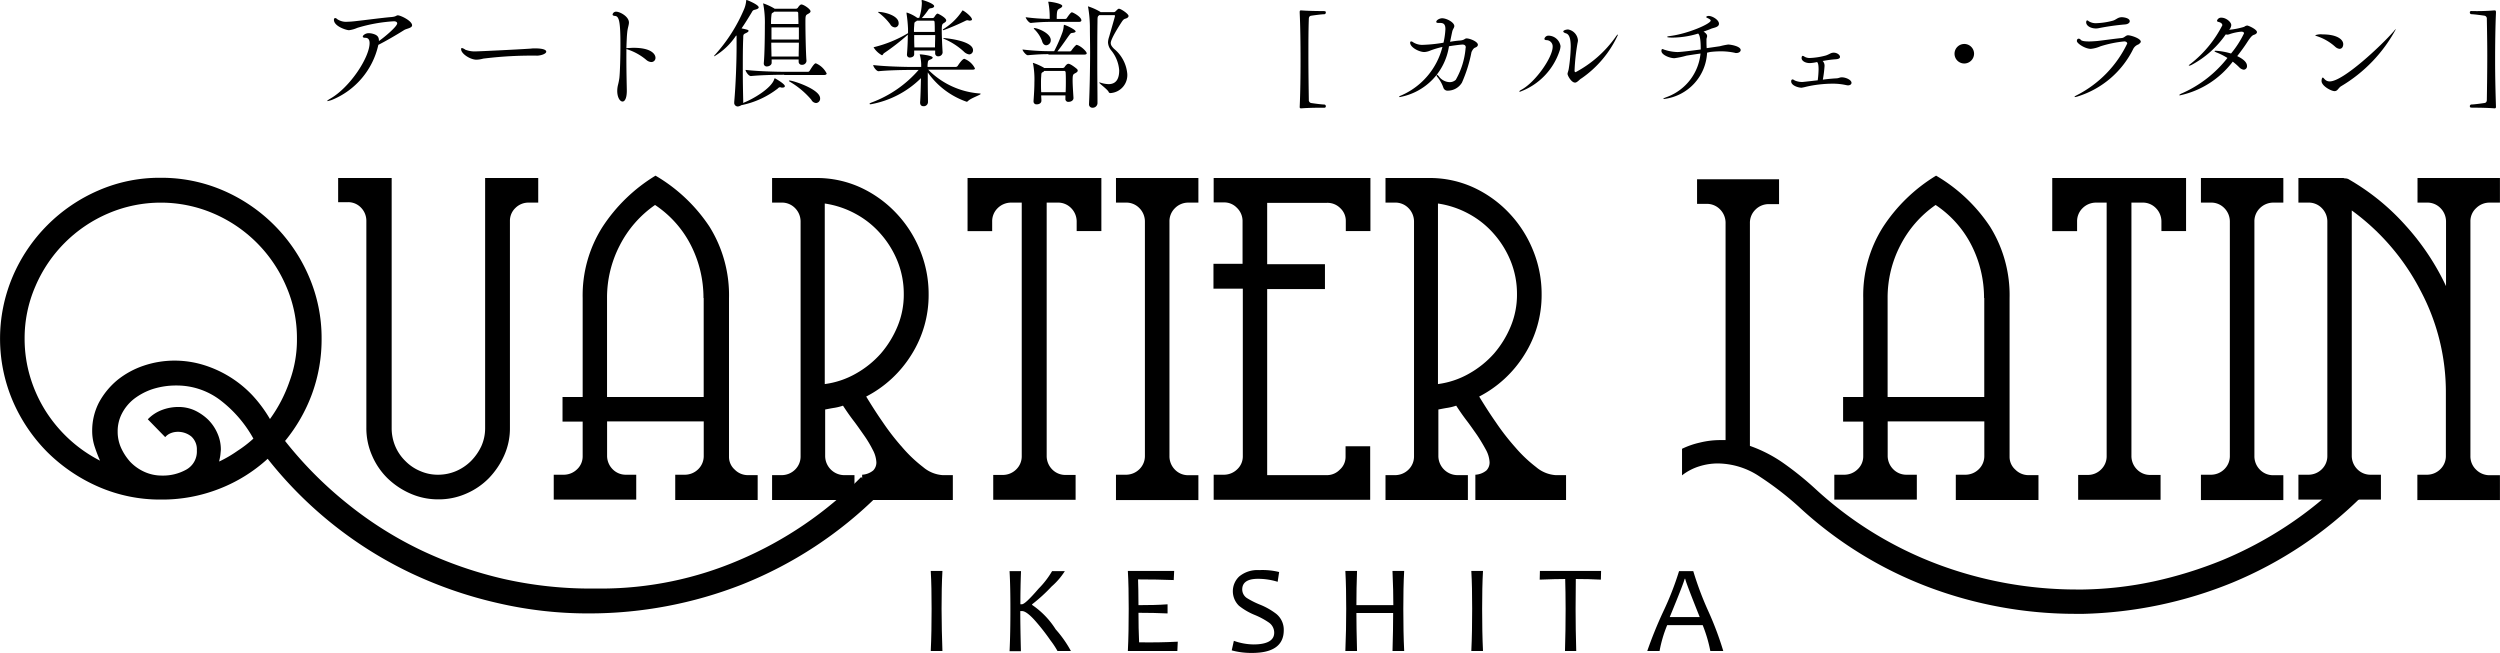 <svg xmlns="http://www.w3.org/2000/svg" viewBox="0 0 223.404 58.348">
  <g id="グループ化_824" data-name="グループ化 824" transform="translate(0 -0.1)">
    <g id="グループ化_820" data-name="グループ化 820" transform="translate(0 15.797)">
      <path id="パス_495" data-name="パス 495" d="M78.523,112.119A36.316,36.316,0,0,1,66.3,120.148a37.44,37.44,0,0,1-13.7,2.581,35.6,35.6,0,0,1-8.143-.93,37.751,37.751,0,0,1-7.706-2.657,36.009,36.009,0,0,1-12.831-10.231,13.824,13.824,0,0,1-4.309,2.676,13.976,13.976,0,0,1-5.239.968,13.753,13.753,0,0,1-5.561-1.139,14.972,14.972,0,0,1-4.574-3.094,14.746,14.746,0,0,1-3.094-4.574,14.195,14.195,0,0,1,0-11.142A14.635,14.635,0,0,1,8.826,84.92a13.649,13.649,0,0,1,5.542-1.12,13.9,13.9,0,0,1,5.542,1.12A14.635,14.635,0,0,1,27.6,92.607a13.843,13.843,0,0,1,1.139,5.58,14.169,14.169,0,0,1-.854,4.916,14.484,14.484,0,0,1-2.411,4.214,34.783,34.783,0,0,0,5.656,5.675,33.444,33.444,0,0,0,6.605,4.138,36.161,36.161,0,0,0,7.308,2.524,35.339,35.339,0,0,0,7.744.854h.987a31.357,31.357,0,0,0,12.281-2.543,33.811,33.811,0,0,0,10.895-7.421ZM26.535,98.187a11.544,11.544,0,0,0-.968-4.707,12.336,12.336,0,0,0-6.491-6.491,11.929,11.929,0,0,0-9.414,0A12.335,12.335,0,0,0,3.17,93.48,11.609,11.609,0,0,0,2.2,98.187a11.861,11.861,0,0,0,.493,3.4,12.372,12.372,0,0,0,1.386,3.056A12.609,12.609,0,0,0,6.226,107.2a12.405,12.405,0,0,0,2.714,1.879,13.717,13.717,0,0,1-.493-1.291,4.484,4.484,0,0,1-.209-1.367,5.467,5.467,0,0,1,.607-2.543,6.85,6.85,0,0,1,1.632-1.993,7.64,7.64,0,0,1,2.354-1.291,8.629,8.629,0,0,1,2.809-.456,8.847,8.847,0,0,1,2.524.38,10.087,10.087,0,0,1,4.385,2.714,12.08,12.08,0,0,1,1.575,2.126A12.828,12.828,0,0,0,25.871,102,10.688,10.688,0,0,0,26.535,98.187Zm-3.891,8.921a11.021,11.021,0,0,0-2.885-3.379,6.42,6.42,0,0,0-3.986-1.367,6.877,6.877,0,0,0-2.145.323,5.669,5.669,0,0,0-1.651.873,4,4,0,0,0-1.082,1.31,3.421,3.421,0,0,0-.38,1.613,3.517,3.517,0,0,0,.3,1.443,4.906,4.906,0,0,0,.816,1.253,4.051,4.051,0,0,0,1.253.892,3.758,3.758,0,0,0,1.594.342,4.254,4.254,0,0,0,2.164-.531,1.846,1.846,0,0,0,.949-1.727,1.546,1.546,0,0,0-.493-1.234,1.9,1.9,0,0,0-1.234-.418,1.7,1.7,0,0,0-.588.114,1.257,1.257,0,0,0-.512.361l-1.556-1.594a3.446,3.446,0,0,1,1.272-.835,4.134,4.134,0,0,1,1.443-.266,3.479,3.479,0,0,1,1.462.3,4.468,4.468,0,0,1,1.215.835,3.938,3.938,0,0,1,.835,1.234,3.517,3.517,0,0,1,.3,1.443c0,.076-.019.228-.038.437s-.076.418-.114.626a10.759,10.759,0,0,0,1.632-.949A10.628,10.628,0,0,0,22.644,107.108Z" transform="translate(0 -83.61)"/>
      <path id="パス_496" data-name="パス 496" d="M176.245,86.1a1.646,1.646,0,0,0-1.2.475,1.579,1.579,0,0,0-.494,1.158V106.24a5.9,5.9,0,0,1-.512,2.449,7.078,7.078,0,0,1-1.367,2.031,6.327,6.327,0,0,1-2.031,1.386,6.074,6.074,0,0,1-2.486.512,6.139,6.139,0,0,1-2.486-.512,6.918,6.918,0,0,1-2.05-1.367,6.327,6.327,0,0,1-1.386-2.031,6.074,6.074,0,0,1-.512-2.486V87.753a1.677,1.677,0,0,0-.475-1.2,1.579,1.579,0,0,0-1.158-.493H159.2V83.9h4.783v22.359a4.149,4.149,0,0,0,.323,1.613,4.045,4.045,0,0,0,.911,1.329,4,4,0,0,0,1.329.892,3.892,3.892,0,0,0,1.613.323,4.1,4.1,0,0,0,1.575-.323,4.3,4.3,0,0,0,1.329-.892,4.772,4.772,0,0,0,.93-1.329,3.908,3.908,0,0,0,.342-1.613V83.9h4.745v2.2Z" transform="translate(-128.983 -83.691)"/>
      <path id="パス_497" data-name="パス 497" d="M271.557,111.746v-2.221h.854a1.7,1.7,0,0,0,1.2-.493,1.633,1.633,0,0,0,.493-1.2v-3.075h-8.636v3.075a1.7,1.7,0,0,0,.493,1.2,1.633,1.633,0,0,0,1.2.493h.911v2.221H260.7v-2.221h.892a1.7,1.7,0,0,0,1.2-.493,1.568,1.568,0,0,0,.493-1.139V104.78h-1.8v-2.2h1.8V93.733a11.411,11.411,0,0,1,1.765-6.34,14.859,14.859,0,0,1,4.745-4.593,14.648,14.648,0,0,1,4.821,4.555,11.57,11.57,0,0,1,1.746,6.4V107.93a1.518,1.518,0,0,0,.512,1.139,1.643,1.643,0,0,0,1.158.493h.892v2.221h-7.365Zm2.524-18.013a10.357,10.357,0,0,0-1.12-4.707,9.469,9.469,0,0,0-3.208-3.606,9.813,9.813,0,0,0-3.151,3.606,10.137,10.137,0,0,0-1.139,4.707v8.845H274.1V93.733Z" transform="translate(-211.217 -82.8)"/>
      <path id="パス_498" data-name="パス 498" d="M371.548,112.637v-2.221a1.708,1.708,0,0,0,.987-.38,1.019,1.019,0,0,0,.285-.721,2.605,2.605,0,0,0-.323-1.12,10.237,10.237,0,0,0-.8-1.329c-.323-.456-.645-.93-.987-1.367-.342-.456-.626-.873-.873-1.253a4.933,4.933,0,0,1-.759.19c-.266.038-.531.095-.835.152v4.176a1.719,1.719,0,0,0,1.67,1.689h.949v2.221H363.5v-2.221h.854a1.7,1.7,0,0,0,1.2-.493,1.633,1.633,0,0,0,.493-1.2V87.791a1.7,1.7,0,0,0-.493-1.2,1.633,1.633,0,0,0-1.2-.493H363.5V83.9h3.967a9.39,9.39,0,0,1,3.91.835,10.312,10.312,0,0,1,3.189,2.278,10.524,10.524,0,0,1,2.145,3.322,10.288,10.288,0,0,1,.778,3.929,9.987,9.987,0,0,1-1.537,5.428,10.34,10.34,0,0,1-4.043,3.739c.418.683.892,1.443,1.461,2.259a21.35,21.35,0,0,0,1.765,2.278,12.307,12.307,0,0,0,1.86,1.765,3,3,0,0,0,1.765.721h.892v2.221h-8.1Zm3.72-18.392a7.8,7.8,0,0,0-.55-2.885,8.5,8.5,0,0,0-1.5-2.449,8.008,8.008,0,0,0-2.24-1.8,8.246,8.246,0,0,0-2.771-.93v16.134a7.6,7.6,0,0,0,2.771-.93,8.59,8.59,0,0,0,2.24-1.8,8.934,8.934,0,0,0,1.5-2.449A7.368,7.368,0,0,0,375.268,94.244Z" transform="translate(-294.505 -83.691)"/>
      <path id="パス_499" data-name="パス 499" d="M465.256,88.645v-.854a1.7,1.7,0,0,0-.493-1.2,1.633,1.633,0,0,0-1.2-.493h-.987v22.644a1.7,1.7,0,0,0,.493,1.2,1.633,1.633,0,0,0,1.2.493h.892v2.221H457.8v-2.221h.854a1.7,1.7,0,0,0,1.2-.493,1.632,1.632,0,0,0,.493-1.2V86.1h-.949a1.7,1.7,0,0,0-1.2.493,1.633,1.633,0,0,0-.493,1.2v.854h-2.2V83.9h11.958v4.745Z" transform="translate(-369.043 -83.691)"/>
      <path id="パス_500" data-name="パス 500" d="M525.4,112.637v-2.221h.892a1.7,1.7,0,0,0,1.2-.493,1.633,1.633,0,0,0,.494-1.2V87.791a1.7,1.7,0,0,0-.494-1.2,1.633,1.633,0,0,0-1.2-.493H525.4V83.9h7.365v2.2h-.892a1.664,1.664,0,0,0-1.2.493,1.633,1.633,0,0,0-.493,1.2v20.974a1.7,1.7,0,0,0,.493,1.2,1.633,1.633,0,0,0,1.2.493h.892v2.221H525.4Z" transform="translate(-425.675 -83.691)"/>
      <path id="パス_501" data-name="パス 501" d="M571.319,112.637v-2.221h.911a1.7,1.7,0,0,0,1.2-.493,1.568,1.568,0,0,0,.493-1.139V93.789H571.3V91.568h2.6V87.715a1.639,1.639,0,0,0-.513-1.158,1.561,1.561,0,0,0-1.158-.475h-.911V83.9h14.008v4.745h-2.2v-.892a1.548,1.548,0,0,0-.493-1.158,1.617,1.617,0,0,0-1.2-.475H576.1v5.485h5.163v2.221H576.1v16.627h5.372a1.591,1.591,0,0,0,1.12-.493,1.517,1.517,0,0,0,.513-1.139v-.949h2.2v4.783H571.319Z" transform="translate(-462.863 -83.691)"/>
      <path id="パス_502" data-name="パス 502" d="M660.329,112.637v-2.221a1.708,1.708,0,0,0,.987-.38,1.019,1.019,0,0,0,.285-.721,2.606,2.606,0,0,0-.323-1.12c-.228-.418-.494-.873-.8-1.329-.323-.456-.645-.93-.987-1.367-.342-.456-.626-.873-.873-1.253a4.935,4.935,0,0,1-.759.19c-.266.038-.531.095-.835.152v4.176a1.718,1.718,0,0,0,1.689,1.689h.949v2.221H652.3v-2.221h.854a1.7,1.7,0,0,0,1.2-.493,1.633,1.633,0,0,0,.494-1.2V87.791a1.7,1.7,0,0,0-.494-1.2,1.633,1.633,0,0,0-1.2-.493H652.3V83.9h3.929a9.39,9.39,0,0,1,3.91.835,10.314,10.314,0,0,1,3.189,2.278,10.526,10.526,0,0,1,2.145,3.322,10.288,10.288,0,0,1,.778,3.929,9.987,9.987,0,0,1-1.537,5.428,10.34,10.34,0,0,1-4.043,3.739c.418.683.892,1.443,1.462,2.259a21.358,21.358,0,0,0,1.765,2.278,12.307,12.307,0,0,0,1.86,1.765,3,3,0,0,0,1.765.721h.911v2.221h-8.1Zm3.72-18.392a7.8,7.8,0,0,0-.55-2.885,8.5,8.5,0,0,0-1.5-2.449,8.01,8.01,0,0,0-2.24-1.8,8.246,8.246,0,0,0-2.771-.93v16.134a7.6,7.6,0,0,0,2.771-.93,8.59,8.59,0,0,0,2.24-1.8,8.937,8.937,0,0,0,1.5-2.449A7.367,7.367,0,0,0,664.049,94.244Z" transform="translate(-528.489 -83.691)"/>
      <path id="パス_503" data-name="パス 503" d="M841.079,120.544a37.584,37.584,0,0,1-13.287,2.79h-.74a37.237,37.237,0,0,1-13.078-2.373,35.431,35.431,0,0,1-11.654-7.213,28.3,28.3,0,0,0-3.473-2.676,6.8,6.8,0,0,0-3.758-1.177,5.469,5.469,0,0,0-1.613.247,4.8,4.8,0,0,0-1.575.816v-2.373a7.25,7.25,0,0,1,1.575-.55,7.679,7.679,0,0,1,1.86-.228h.456V88.391a1.7,1.7,0,0,0-.494-1.2,1.633,1.633,0,0,0-1.2-.493h-.854V84.5h7.327v2.221h-.911a1.664,1.664,0,0,0-1.2.493,1.633,1.633,0,0,0-.493,1.2v19.911a12.338,12.338,0,0,1,3.018,1.556,28.469,28.469,0,0,1,2.847,2.3,33.484,33.484,0,0,0,10.952,6.738,35.386,35.386,0,0,0,12.356,2.24h.607a32.4,32.4,0,0,0,6.3-.721,37.406,37.406,0,0,0,6.169-1.917,34.385,34.385,0,0,0,5.77-3.075,33.04,33.04,0,0,0,5.182-4.233l1.556,1.556A35.871,35.871,0,0,1,841.079,120.544Z" transform="translate(-641.592 -84.177)"/>
      <path id="パス_504" data-name="パス 504" d="M874.457,111.746v-2.221h.854a1.7,1.7,0,0,0,1.2-.493,1.633,1.633,0,0,0,.494-1.2v-3.075h-8.636v3.075a1.7,1.7,0,0,0,.494,1.2,1.633,1.633,0,0,0,1.2.493h.911v2.221H863.6v-2.221h.892a1.7,1.7,0,0,0,1.2-.493,1.568,1.568,0,0,0,.493-1.139V104.78h-1.8v-2.2h1.8V93.733a11.41,11.41,0,0,1,1.765-6.34,14.859,14.859,0,0,1,4.745-4.593,14.649,14.649,0,0,1,4.821,4.555,11.57,11.57,0,0,1,1.746,6.4V107.93a1.517,1.517,0,0,0,.513,1.139,1.653,1.653,0,0,0,1.177.493h.892v2.221h-7.384Zm2.524-18.013a10.357,10.357,0,0,0-1.12-4.707,9.469,9.469,0,0,0-3.208-3.606,9.812,9.812,0,0,0-3.151,3.606,10.137,10.137,0,0,0-1.139,4.707v8.845H877V93.733Z" transform="translate(-699.683 -82.8)"/>
      <path id="パス_505" data-name="パス 505" d="M975.956,88.645v-.854a1.7,1.7,0,0,0-.493-1.2,1.633,1.633,0,0,0-1.2-.493h-.987v22.644a1.7,1.7,0,0,0,.493,1.2,1.633,1.633,0,0,0,1.2.493h.911v2.221h-7.365v-2.221h.854a1.664,1.664,0,0,0,1.2-.493,1.633,1.633,0,0,0,.493-1.2V86.1h-.949a1.7,1.7,0,0,0-1.2.493,1.633,1.633,0,0,0-.493,1.2v.854H966.2V83.9h11.958v4.745Z" transform="translate(-782.808 -83.691)"/>
      <path id="パス_506" data-name="パス 506" d="M1036.2,112.637v-2.221h.892a1.7,1.7,0,0,0,1.2-.493,1.633,1.633,0,0,0,.493-1.2V87.791a1.7,1.7,0,0,0-.493-1.2,1.633,1.633,0,0,0-1.2-.493h-.892V83.9h7.365v2.2h-.892a1.7,1.7,0,0,0-1.2.493,1.632,1.632,0,0,0-.494,1.2v20.974a1.7,1.7,0,0,0,.494,1.2,1.633,1.633,0,0,0,1.2.493h.892v2.221H1036.2Z" transform="translate(-839.522 -83.691)"/>
      <path id="パス_507" data-name="パス 507" d="M1092.729,112.637v-2.221h.854a1.7,1.7,0,0,0,1.2-.493,1.633,1.633,0,0,0,.494-1.2v-5.58a19.283,19.283,0,0,0-2.259-9.168,20.414,20.414,0,0,0-6.15-7.175v21.923a1.7,1.7,0,0,0,.494,1.2,1.632,1.632,0,0,0,1.2.493h.911v2.221H1082.1v-2.221h.892a1.7,1.7,0,0,0,1.2-.493,1.632,1.632,0,0,0,.493-1.2V87.791a1.7,1.7,0,0,0-.493-1.2,1.633,1.633,0,0,0-1.2-.493h-.892V83.9h3.967a.379.379,0,0,1,.171.038.645.645,0,0,1,.417.114,20.46,20.46,0,0,1,5.03,4.1,21.885,21.885,0,0,1,3.606,5.41v-5.77a1.7,1.7,0,0,0-.494-1.2,1.633,1.633,0,0,0-1.2-.493h-.854V83.9h7.365v2.2h-.949a1.686,1.686,0,0,0-1.177.493,1.58,1.58,0,0,0-.512,1.2v20.974a1.639,1.639,0,0,0,.512,1.2,1.686,1.686,0,0,0,1.177.493h.949v2.221h-7.383Z" transform="translate(-876.71 -83.691)"/>
    </g>
    <g id="グループ化_821" data-name="グループ化 821" transform="translate(83.173 51.044)">
      <path id="パス_508" data-name="パス 508" d="M439.244,276.056H438.2c.057-1.177.076-2.43.076-3.758,0-1.291-.019-2.43-.076-3.4h1.044c-.057,1.006-.076,2.126-.076,3.4C439.168,273.626,439.206,274.879,439.244,276.056Z" transform="translate(-438.2 -268.824)"/>
      <path id="パス_509" data-name="パス 509" d="M480.785,276.137h-1.2a7.561,7.561,0,0,0-.626-.949,19.437,19.437,0,0,0-1.329-1.708c-.531-.607-.949-.911-1.2-.911h-.171q0,1.281.057,3.587H475.3c.057-1.139.076-2.392.076-3.758,0-1.291-.019-2.411-.076-3.4h1.025q-.057,1.452-.057,2.961h.133c.209,0,.7-.475,1.5-1.4A7.77,7.77,0,0,0,479.1,269h1.139a6.206,6.206,0,0,1-1.177,1.367,14.442,14.442,0,0,1-1.746,1.594v.057a7.407,7.407,0,0,1,2.107,2.183A10.269,10.269,0,0,1,480.785,276.137Z" transform="translate(-468.258 -268.905)"/>
      <path id="パス_510" data-name="パス 510" d="M535.461,275.221l-.038.835H531c.057-1.139.076-2.392.076-3.758,0-1.291-.019-2.411-.076-3.4h4.138l-.038.816q-1.509-.057-3.189-.057c.019.569.038,1.329.038,2.3.968,0,1.841-.019,2.6-.076v.816c-.816-.038-1.67-.057-2.6-.057,0,.93.019,1.822.057,2.638C533.2,275.3,534.36,275.278,535.461,275.221Z" transform="translate(-513.386 -268.824)"/>
      <path id="パス_511" data-name="パス 511" d="M584.55,273.872c0,1.348-.949,2.031-2.828,2.031a6.645,6.645,0,0,1-1.822-.228l.19-.854a5.419,5.419,0,0,0,1.746.323c1.234,0,1.86-.361,1.86-1.044a1.1,1.1,0,0,0-.474-.911,6.814,6.814,0,0,0-1.272-.683,5.679,5.679,0,0,1-1.4-.816,1.812,1.812,0,0,1,.019-2.619,2.55,2.55,0,0,1,1.784-.569,6.165,6.165,0,0,1,1.784.171l-.133.873a5.925,5.925,0,0,0-1.765-.266c-.93,0-1.4.323-1.4.949a.929.929,0,0,0,.4.759,7.464,7.464,0,0,0,1.158.588,6.158,6.158,0,0,1,1.481.835A1.825,1.825,0,0,1,584.55,273.872Z" transform="translate(-553.004 -268.5)"/>
      <path id="パス_512" data-name="パス 512" d="M638.658,276.056h-1.044c.038-1.272.057-2.392.057-3.4h-3.284c0,.816.019,1.936.057,3.4H633.4c.057-1.329.076-2.581.076-3.758,0-1.215-.019-2.354-.076-3.4h1.044c-.038,1.044-.057,2.069-.057,3.056h3.3c0-.8-.019-1.8-.076-3.056h1.044c-.057,1.025-.076,2.145-.076,3.4C638.582,273.664,638.6,274.917,638.658,276.056Z" transform="translate(-596.35 -268.824)"/>
      <path id="パス_513" data-name="パス 513" d="M693.744,276.056H692.7c.057-1.177.076-2.43.076-3.758,0-1.291-.019-2.43-.076-3.4h1.044c-.057,1.006-.076,2.126-.076,3.4C693.668,273.626,693.687,274.879,693.744,276.056Z" transform="translate(-644.394 -268.824)"/>
      <path id="パス_514" data-name="パス 514" d="M730.385,268.9l-.019.778c-.721-.038-1.461-.057-2.24-.057,0,.7-.019,1.594-.019,2.676q0,1.794.057,3.758h-1.006q.057-1.879.057-3.758c0-1.063-.019-1.955-.038-2.676q-.826,0-2.278.057l.019-.778Z" transform="translate(-670.482 -268.824)"/>
      <path id="パス_515" data-name="パス 515" d="M782.3,276.137h-1.158a12.492,12.492,0,0,0-.683-2.316h-3.17a11.331,11.331,0,0,0-.683,2.316h-1.1a37.352,37.352,0,0,1,1.424-3.511A26.825,26.825,0,0,0,778.347,269h1.272a28.558,28.558,0,0,0,1.348,3.587A28.435,28.435,0,0,1,782.3,276.137Zm-2.107-3.037c-.854-2.145-1.291-3.284-1.291-3.417h-.057c0,.114-.437,1.253-1.329,3.417Z" transform="translate(-711.478 -268.905)"/>
    </g>
    <g id="グループ化_822" data-name="グループ化 822" transform="translate(116.143 1.03)">
      <path id="パス_516" data-name="パス 516" d="M612.052,13.75h-.038c-.095,0-.114-.038-.114-.133.057-1.234.076-2.714.076-4.195s-.019-2.961-.076-4.214V5.152c0-.133.038-.152.114-.152h.038c.494.038,1.253.057,1.727.057.4,0,.456,0,.456.133a.147.147,0,0,1-.133.152c-.228,0-.93.095-1.177.133-.133.019-.209.114-.209.285-.038,1.063-.038,2.164-.038,3.284,0,1.348.019,2.7.038,3.948a.261.261,0,0,0,.209.285c.247.038.949.133,1.177.133a.147.147,0,0,1,.133.152.12.12,0,0,1-.133.133C612.6,13.693,612.166,13.75,612.052,13.75Z" transform="translate(-611.9 -5)"/>
      <path id="パス_517" data-name="パス 517" d="M658.757,15.742c-.038,0-.057,0-.057-.019,0-.038.095-.095.247-.152a6.444,6.444,0,0,0,3.625-4.309,8.076,8.076,0,0,0-1.082.323,1.556,1.556,0,0,1-.531.133c-.475,0-1.272-.418-1.272-.835,0-.076.038-.114.095-.114a.341.341,0,0,1,.171.076,1.531,1.531,0,0,0,.949.228,13.076,13.076,0,0,0,1.765-.19,6.77,6.77,0,0,0,.171-1.215c0-.418-.152-.55-.475-.55h-.152c-.133,0-.19-.038-.19-.095,0-.152.285-.323.531-.323.38,0,1.082.361,1.082.7,0,.152-.152.285-.19.512-.057.247-.114.55-.19.892a8.515,8.515,0,0,1,.873-.114c.456-.038.418-.19.607-.19.285,0,1.006.285,1.006.569,0,.114-.114.209-.228.247-.171.057-.266.247-.342.4a12.584,12.584,0,0,1-.854,2.733,1.483,1.483,0,0,1-1.253.721.388.388,0,0,1-.4-.247,3.1,3.1,0,0,0-.55-.987.213.213,0,0,1-.057-.152c0-.019,0-.038.019-.038.038,0,.076.038.152.114a1.267,1.267,0,0,0,.987.55.809.809,0,0,0,.55-.209,6.813,6.813,0,0,0,.873-2.771c0-.057.019-.095.019-.133,0-.171-.114-.247-.3-.247-.038,0-.512.038-1.2.152A5.427,5.427,0,0,1,658.757,15.742Z" transform="translate(-649.817 -7.998)"/>
      <path id="パス_518" data-name="パス 518" d="M715.3,19.542c0-.038.057-.095.171-.152,1.272-.683,2.809-2.9,2.809-3.853a.562.562,0,0,0-.589-.588c-.095-.019-.152-.057-.152-.114a.38.38,0,0,1,.418-.285,1.107,1.107,0,0,1,1.025.93,1.478,1.478,0,0,1-.095.456,5.839,5.839,0,0,1-3.53,3.625A.083.083,0,0,1,715.3,19.542Zm4.973-.8c-.323,0-.664-.626-.664-.778,0-.114.076-.228.114-.493a14.6,14.6,0,0,0,.171-1.917c0-.8-.152-1.139-.437-1.215-.171-.057-.228-.114-.228-.171,0-.076.209-.171.437-.171a1.069,1.069,0,0,1,.873.968,1.111,1.111,0,0,1-.038.247,18.979,18.979,0,0,0-.266,2.467c0,.133.095.133.095.133a10.308,10.308,0,0,0,3.549-3.113c.114-.171.19-.247.209-.247s.019,0,.019.038a9.532,9.532,0,0,1-3.246,3.872C720.691,18.441,720.482,18.745,720.273,18.745Z" transform="translate(-695.674 -12.292)"/>
      <path id="パス_519" data-name="パス 519" d="M786.281,10.884a4.377,4.377,0,0,1-3.853,4.138.083.083,0,0,1-.057-.019c0-.038.095-.076.4-.19a4.625,4.625,0,0,0,2.923-3.853c-.4.057-.778.114-1.253.19a7.319,7.319,0,0,1-1.082.228c-.418,0-1.158-.3-1.158-.645,0-.133.038-.171.095-.171s.133.057.228.076a3.947,3.947,0,0,0,1.1.19c.38,0,1.784-.19,2.088-.228v-.076c0-1.082-.152-1.272-.228-1.348a8.034,8.034,0,0,1-2.259.361c-.038,0-.512,0-.512-.057,0-.038.076-.057.19-.076,1.632-.19,3.7-1.1,3.7-1.386,0-.076-.114-.152-.285-.228-.076-.038-.114-.057-.114-.095,0-.019.057-.095.228-.095.3,0,.911.342.911.7,0,.3-.418.342-.683.437-.209.095-.437.171-.7.266a.4.4,0,0,1,.114.076c.171.133.209.228.209.323s-.057.19-.057.3c0,.361,0,.475.019.778l1.177-.171a6.425,6.425,0,0,1,.74-.152c.228,0,1.12.152,1.12.493,0,.152-.171.266-.4.266a.241.241,0,0,1-.114-.019,5.843,5.843,0,0,0-1.291-.133,8.075,8.075,0,0,0-.911.057Z" transform="translate(-749.876 -7.107)"/>
      <path id="パス_520" data-name="パス 520" d="M846.109,25.64a.593.593,0,0,1,.171.456,10.384,10.384,0,0,1-.152,1.215c.418-.057.835-.095,1.158-.114.266,0,.342-.095.531-.095.361,0,.873.228.873.493,0,.133-.133.228-.323.228-.038,0-.095-.019-.133-.019a5.394,5.394,0,0,0-1.253-.133,10.808,10.808,0,0,0-2.316.266,4.351,4.351,0,0,1-.437.095c-.285,0-.93-.19-.93-.569,0-.114.057-.171.114-.171a.139.139,0,0,1,.114.038.415.415,0,0,1,.095.057,1.726,1.726,0,0,0,.664.133c.019,0,.076,0,1.386-.152a8.311,8.311,0,0,0,.076-.968c0-.38-.038-.569-.133-.664a3.452,3.452,0,0,1-.645.095c-.4,0-.74-.19-.74-.456,0-.057.019-.19.095-.19a.341.341,0,0,1,.171.076.9.9,0,0,0,.494.114,6.432,6.432,0,0,0,1.424-.228,3.335,3.335,0,0,0,.38-.171.651.651,0,0,1,.3-.076c.323,0,.569.209.569.38,0,.114-.114.19-.38.209a9.213,9.213,0,0,0-1.044.133Z" transform="translate(-799.379 -21.123)"/>
      <path id="パス_521" data-name="パス 521" d="M921.073,22.546a.873.873,0,1,1,.873-.873A.883.883,0,0,1,921.073,22.546Z" transform="translate(-861.683 -17.801)"/>
      <path id="パス_522" data-name="パス 522" d="M981.958,11.009a8.284,8.284,0,0,1-4.973,4.271,1.248,1.248,0,0,1-.247.057c-.038,0-.038-.019-.038-.019,0-.038.095-.095.247-.171a10.059,10.059,0,0,0,4.46-4.593c0-.114-.114-.19-.266-.19a10.323,10.323,0,0,0-2.126.437,2.867,2.867,0,0,1-.854.228c-.531,0-1.253-.493-1.253-.7,0-.152.076-.209.171-.209a.227.227,0,0,1,.171.095c.076.114.38.152.74.152.228,0,.474-.019.721-.038.4-.038,1.727-.228,2.2-.266.247-.019.361-.247.569-.247.266,0,1.139.285,1.139.569,0,.076-.076.152-.209.247A.852.852,0,0,0,981.958,11.009ZM980.933,8.2c.095,0,.7.057.7.361,0,.133-.152.266-.418.285a21.492,21.492,0,0,0-2.3.323,1.465,1.465,0,0,1-.285.038c-.531,0-.892-.266-.892-.55,0,0,0-.171.095-.171a.241.241,0,0,1,.133.076,1.2,1.2,0,0,0,.721.171,6.412,6.412,0,0,0,1.386-.209C980.42,8.447,980.534,8.2,980.933,8.2Z" transform="translate(-907.458 -7.593)"/>
      <path id="パス_523" data-name="パス 523" d="M1026.057,15.347a.083.083,0,0,1-.057-.019c0-.038.114-.114.3-.19a10.591,10.591,0,0,0,4.005-3.132,5.384,5.384,0,0,0-.93-.475c-.152-.057-.228-.114-.228-.133s.038-.038.114-.038a6.169,6.169,0,0,1,1.367.247,8.774,8.774,0,0,0,1.158-1.8c0-.095-.076-.152-.247-.152a4.437,4.437,0,0,0-1.006.209.656.656,0,0,1-.247.057c-.038,0-.095-.019-.133-.019a8.71,8.71,0,0,1-3.037,2.714.6.6,0,0,1-.228.076h-.038q0-.057.171-.171a10.279,10.279,0,0,0,2.828-3.436c0-.152-.133-.247-.342-.3-.095-.019-.133-.057-.133-.114a.38.38,0,0,1,.4-.266c.4,0,.873.38.873.664a.648.648,0,0,1-.19.418,6.647,6.647,0,0,0,1.348-.266.5.5,0,0,1,.266-.114c.114,0,.873.342.873.588,0,.095-.095.19-.285.247-.171.057-.323.266-.531.569-.3.475-.626.911-.949,1.329.361.171.873.475.873.873a.308.308,0,0,1-.285.342.677.677,0,0,1-.4-.209,5.416,5.416,0,0,0-.588-.512A8.045,8.045,0,0,1,1026.057,15.347Z" transform="translate(-947.401 -7.755)"/>
      <path id="パス_524" data-name="パス 524" d="M1091.784,15.375a4.517,4.517,0,0,0-1.651-.949c-.095-.038-.133-.057-.133-.076a1.473,1.473,0,0,1,.664-.076c1.291,0,1.841.456,1.841.873,0,.114-.038.418-.342.418A.708.708,0,0,1,1091.784,15.375Zm5.428-1.575a13.183,13.183,0,0,1-4.9,5.106c-.266.171-.3.437-.588.437s-1.158-.456-1.158-.911c0-.038.019-.3.114-.3.038,0,.076.057.152.133a.59.59,0,0,0,.475.209c1.2,0,4.631-3.227,5.713-4.479.114-.152.171-.19.19-.19Z" transform="translate(-999.253 -12.13)"/>
      <path id="パス_525" data-name="パス 525" d="M1164.983,13.75c-.475-.038-1.253-.057-1.727-.057-.4,0-.455,0-.455-.133a.147.147,0,0,1,.133-.152c.228,0,.93-.095,1.177-.133.133-.019.209-.114.209-.285.019-1.253.038-2.6.038-3.948,0-1.12-.019-2.221-.038-3.284a.261.261,0,0,0-.209-.285c-.247-.038-.949-.133-1.177-.133a.147.147,0,0,1-.133-.152.12.12,0,0,1,.133-.133,18.167,18.167,0,0,0,2.05-.057h.038c.076,0,.114.038.114.171v.038c-.057,1.272-.076,2.809-.076,4.328,0,1.443.038,2.885.076,4.081,0,.095-.038.133-.114.133Z" transform="translate(-1058.235 -5)"/>
    </g>
    <g id="グループ化_823" data-name="グループ化 823" transform="translate(29.23 0.1)">
      <path id="パス_526" data-name="パス 526" d="M154.4,14.873a2.53,2.53,0,0,1-.361.095c-.019,0-.038,0-.038-.019a1.15,1.15,0,0,1,.266-.19c1.8-1.025,3.53-3.72,3.53-4.973,0-.342-.152-.475-.38-.475q-.228,0-.228-.114c0-.095.228-.3.531-.3a1.534,1.534,0,0,1,.38.057c.323.095.531.228.531.607V9.6c.569-.4,1.632-1.31,1.632-1.575,0-.133-.133-.19-.3-.19a14.04,14.04,0,0,0-3.265.588,2.631,2.631,0,0,1-.74.209c-.228,0-1.348-.342-1.348-.93,0-.095.038-.152.114-.152a.173.173,0,0,1,.152.076,1.433,1.433,0,0,0,.987.247c.19,0,.38-.019.569-.038,1.044-.114,2.392-.3,3.322-.38.437-.038.418-.152.569-.152.247,0,1.272.493,1.272.892,0,.247-.475.285-.7.418-.721.456-1.708,1.025-2.316,1.329A6.923,6.923,0,0,1,154.4,14.873Z" transform="translate(-154 -5.933)"/>
      <path id="パス_527" data-name="パス 527" d="M223.914,23.383a34.785,34.785,0,0,0-4.84.266,2.5,2.5,0,0,1-.607.095c-.55,0-1.367-.531-1.367-.93,0-.076.019-.114.076-.114a.882.882,0,0,1,.3.152A2.385,2.385,0,0,0,218.5,23c.171,0,3.436-.152,4.84-.247a2.3,2.3,0,0,1,.38-.019c.247,0,.987.019.987.3C224.692,23.212,224.294,23.364,223.914,23.383Z" transform="translate(-205.123 -18.41)"/>
      <path id="パス_528" data-name="パス 528" d="M289.634,9.738c0,1.329.038,2.657.038,2.828.019.7-.152,1.063-.38,1.063s-.474-.361-.474-.949a2.319,2.319,0,0,1,.057-.493,5.875,5.875,0,0,0,.133-.664c.057-.512.095-1.841.095-2.98,0-2.126-.133-2.543-.493-2.562-.152-.019-.209-.057-.209-.133a.315.315,0,0,1,.323-.247c.342,0,1.139.437,1.139.968,0,.228-.114.475-.152.873-.038.342-.057.854-.076,1.424.038,0,.095-.019.152-.019.152,0,.323-.019.493-.019,1.575,0,1.955.569,1.955.892a.369.369,0,0,1-.38.38.75.75,0,0,1-.418-.171,4.994,4.994,0,0,0-1.8-.987Z" transform="translate(-262.89 -4.556)"/>
      <path id="パス_529" data-name="パス 529" d="M338.155,3.289a5.9,5.9,0,0,1-1.936,1.841.019.019,0,0,1-.019-.019.4.4,0,0,1,.114-.152A14.45,14.45,0,0,0,338.857.973a2.481,2.481,0,0,0,.209-.8c.019-.057,0-.076.038-.076s1.082.418,1.082.664c0,.076-.095.152-.342.209-.152.038-.19.057-.3.266-.3.493-.588.968-.892,1.4.531.114.626.133.626.228,0,.057-.095.133-.228.19-.228.114-.247.114-.247.456-.038.8-.038,1.879-.038,2.98,0,.911.019,1.841.038,2.657a.37.37,0,0,1-.019.152c.873-.323,2.543-1.31,2.79-2.126.019-.038.019-.076.057-.076.019,0,.892.493.892.7,0,.076-.076.133-.228.133a.323.323,0,0,1-.133-.019c-.019,0-.038-.019-.057-.019a.292.292,0,0,0-.209.114A7.826,7.826,0,0,1,338.63,9.5a.666.666,0,0,1-.3.114A.32.32,0,0,1,338,9.249V9.192c.133-1.5.209-3.568.209-4.916V3.289Zm4.309,3.492c-.588,0-1.993.019-2.961.114h-.019c-.209,0-.475-.418-.475-.55,1.1.133,2.866.171,3.473.171h2.088c.114,0,.133-.057.171-.095.323-.531.456-.664.55-.664a1.894,1.894,0,0,1,.968.911c0,.057-.057.133-.228.133h-3.568Zm1.291-1.367h-2.411v.3c0,.19-.228.323-.418.323a.254.254,0,0,1-.285-.266V5.737c.076-.816.095-2.543.095-3.417A8.956,8.956,0,0,0,340.6.5a.147.147,0,0,1-.019-.057c0-.019,0-.038.019-.038a5.08,5.08,0,0,1,.987.456l.019.019h1.917A.234.234,0,0,0,343.678.8c.19-.3.3-.3.323-.3.209,0,.816.418.816.607,0,.114-.133.19-.247.247-.19.114-.209.133-.209.74,0,.854.038,2.809.095,3.436v.019a.379.379,0,0,1-.4.342.273.273,0,0,1-.3-.285Zm-2.2-4.252c-.019.019-.038.038-.057.038-.171.114-.152.057-.19.418a5.744,5.744,0,0,0-.019.626h2.448c0-.418-.019-.778-.019-.968a.126.126,0,0,0-.133-.133h-2.031Zm2.221,1.386h-2.449V3.63h2.449Zm-2.467,1.367c0,.456.019.873.019,1.234h2.43c0-.361.019-.8.019-1.234Zm3.587,5.106a7.438,7.438,0,0,0-1.955-1.632l-.057-.057c0-.019.019-.038.057-.038.3,0,2.733.778,2.733,1.594a.388.388,0,0,1-.361.418A.506.506,0,0,1,344.893,9.021Z" transform="translate(-301.617 -0.1)"/>
      <path id="パス_530" data-name="パス 530" d="M414.658,6.345a7.192,7.192,0,0,0,4.574,2.107c.057,0,.095.019.095.038,0,.095-.892.38-1.139.645a.164.164,0,0,1-.114.057A7.058,7.058,0,0,1,414.6,6.572v.778c0,.721.019,1.48.019,1.86a.376.376,0,0,1-.418.38c-.152,0-.285-.095-.285-.323V9.23c.038-.437.057-1.367.076-2.145a8.533,8.533,0,0,1-4.5,2.335c-.057,0-.095-.019-.095-.038,0-.038.057-.076.209-.133a10.31,10.31,0,0,0,4.176-2.9h-.569c-.588,0-2.069.019-3,.114H410.2c-.19,0-.475-.4-.475-.55,1.082.133,2.923.171,3.549.171h.74V5.851a3.679,3.679,0,0,0-.114-.816c-.019-.019-.019-.019-.019-.038s.019-.038.057-.038c.133,0,1.1.114,1.1.285,0,.057-.057.114-.152.152-.152.076-.266.057-.285.323a1.955,1.955,0,0,0-.019.361h2.524a.226.226,0,0,0,.171-.095c.095-.152.418-.626.588-.626a.07.07,0,0,1,.057.019,1.729,1.729,0,0,1,.892.835c0,.057-.038.114-.228.114h-3.929Zm.569-1.727h-1.841v.3c.019.285-.3.323-.38.323A.244.244,0,0,1,412.741,5V4.959c.057-.7.076-1.291.076-1.765l-.038.038a19.584,19.584,0,0,1-2.05,1.594c-.133.076-.133.209-.228.209a2.026,2.026,0,0,1-.74-.7c0-.019.019-.019.095-.038a10.948,10.948,0,0,0,2.885-1.177c.038-.019.057-.038.095-.057v-.38a12.344,12.344,0,0,0-.133-1.367V1.258c0-.019,0-.038.019-.038a3.38,3.38,0,0,1,.911.456l.019.019h.19V1.675a4.515,4.515,0,0,0,.228-1.291c0-.095-.019-.171-.019-.228s.019-.057.038-.057c.095,0,1.082.323,1.082.55,0,.095-.114.171-.323.19a.294.294,0,0,0-.209.152,5.975,5.975,0,0,1-.569.721h.968a.193.193,0,0,0,.152-.095c.152-.247.228-.3.3-.3.038,0,.759.361.759.607,0,.114-.133.19-.228.247-.133.076-.171.171-.171.645,0,.493.038,1.329.076,1.955v.019a.373.373,0,0,1-.38.342.259.259,0,0,1-.285-.285V4.617Zm-3.986-2.354a5.073,5.073,0,0,0-.949-.968c-.076-.057-.133-.095-.133-.114s.019-.019.038-.019c.456,0,1.8.3,1.8,1.006a.348.348,0,0,1-.323.38A.515.515,0,0,1,411.241,2.264Zm2.373-.3c0,.019-.038.038-.057.038-.152.114-.152.057-.171.418a4.629,4.629,0,0,0-.019.531h1.86c0-.323,0-.626-.019-.873a.126.126,0,0,0-.133-.133h-1.461Zm-.228,1.272c0,.361,0,.74.019,1.1h1.841c0-.38.019-.759.019-1.1h-1.879Zm4.973-1.291a.241.241,0,0,1-.114-.019c-.038,0-.076-.019-.114-.019a.482.482,0,0,0-.133.038,20.568,20.568,0,0,1-1.993.854c-.038,0-.057-.019-.057-.038s.019-.038.038-.057a5.338,5.338,0,0,0,1.689-1.632c.019-.038.019-.038.038-.038.095,0,.835.55.835.8C418.568,1.884,418.492,1.941,418.359,1.941Zm-.55,2.752a6.091,6.091,0,0,0-1.746-1.12c-.057-.019-.076-.038-.076-.057s.019-.019.076-.019c.019,0,2.581.209,2.581,1.082a.362.362,0,0,1-.342.38A.852.852,0,0,1,417.808,4.693Z" transform="translate(-360.923 -0.1)"/>
      <path id="パス_531" data-name="パス 531" d="M483.716,5.588c-.531,0-.987.019-1.841.095h0c-.171,0-.475-.4-.475-.512a21.289,21.289,0,0,0,2.373.152h.456a13.917,13.917,0,0,0,.74-1.689,2.191,2.191,0,0,0,.114-.55c.019-.076,0-.114.038-.114.114,0,1.025.418,1.025.588,0,.057-.095.114-.3.133-.152.019-.152.057-.247.171-.228.3-.664.968-1.082,1.48h1.12a.192.192,0,0,0,.133-.076c.057-.095.38-.512.475-.512.019,0,.038.019.057.019.38.133.835.588.835.74,0,.057-.057.114-.228.114h-3.189Zm.19-2.885a17.155,17.155,0,0,0-1.746.095h-.019c-.171,0-.456-.4-.456-.512a17.216,17.216,0,0,0,2.145.152V2.3a7.016,7.016,0,0,0-.114-1.31A.143.143,0,0,1,483.7.919c0-.019,0-.019.019-.019.247,0,1.234.171,1.234.38q0,.114-.228.228c-.209.114-.266.152-.266.93h.778a.165.165,0,0,0,.133-.095c.057-.076.323-.493.437-.493.038,0,.057.019.076.019.266.114.778.437.778.7,0,.057-.038.133-.209.133Zm1.329,6.871v-.3H483.07c0,.152.019.3.019.475s-.152.323-.418.323a.254.254,0,0,1-.285-.266V9.764c.057-.8.076-1.234.076-1.651a7.782,7.782,0,0,0-.114-1.651.147.147,0,0,1-.019-.057c0-.019,0-.038.019-.038a4.9,4.9,0,0,1,.968.437l.019.019h1.67a.234.234,0,0,0,.152-.076c.019-.038.19-.3.342-.3.228,0,.778.475.778.475a.252.252,0,0,1,.057.133c0,.114-.133.19-.247.247-.171.095-.209.133-.209.626,0,.4.038.93.076,1.556.019.228-.209.361-.4.361a.258.258,0,0,1-.323-.266Zm-2.088-5.163a2.825,2.825,0,0,0-.645-1.006.34.34,0,0,1-.095-.133c0-.019.019-.019.038-.019.3,0,1.48.456,1.48,1.082a.441.441,0,0,1-.38.456C483.393,4.81,483.222,4.7,483.146,4.411Zm.171,2.714c-.019.019-.038.038-.057.038-.171.114-.171.057-.19.418-.019.209-.019.4-.019.588,0,.285,0,.55.019.816h2.183c.019-.38.019-.683.019-.968s0-.531-.019-.8a.133.133,0,0,0-.152-.133h-1.784Zm4.973-5.049-.038.038c-.133.095-.152.114-.152.531-.019,1.177-.019,2.543-.019,3.929,0,1.139.019,2.3.019,3.4a.427.427,0,0,1-.456.4.294.294,0,0,1-.3-.323v-.038c.057-1.253.095-3.037.095-4.612,0-.873-.019-1.689-.019-2.316a11.117,11.117,0,0,0-.152-1.67.147.147,0,0,1-.019-.057c0-.019,0-.038.019-.038a5.137,5.137,0,0,1,1.063.475c.019.019.038.019.038.038h1.177a.215.215,0,0,0,.152-.057c.247-.247.266-.247.323-.247.171,0,.854.456.854.645,0,.114-.133.209-.3.247-.095.038-.152.057-.285.247-1.006,1.537-1.006,1.86-1.006,1.917,0,.19.095.323.3.531a3.25,3.25,0,0,1,1.177,2.221,1.608,1.608,0,0,1-1.481,1.727.168.168,0,0,1-.19-.114c-.114-.228-.835-.74-.835-.816,0-.019,0-.019.019-.019a.254.254,0,0,1,.095.019,2.528,2.528,0,0,0,.721.133c.873,0,.949-.8.949-1.234a3.175,3.175,0,0,0-.7-1.765,1.214,1.214,0,0,1-.3-.74,1.737,1.737,0,0,1,.095-.475c.493-1.708.531-1.86.531-1.879,0-.057-.038-.076-.114-.076H488.29Z" transform="translate(-419.257 -0.748)"/>
    </g>
  </g>
</svg>
